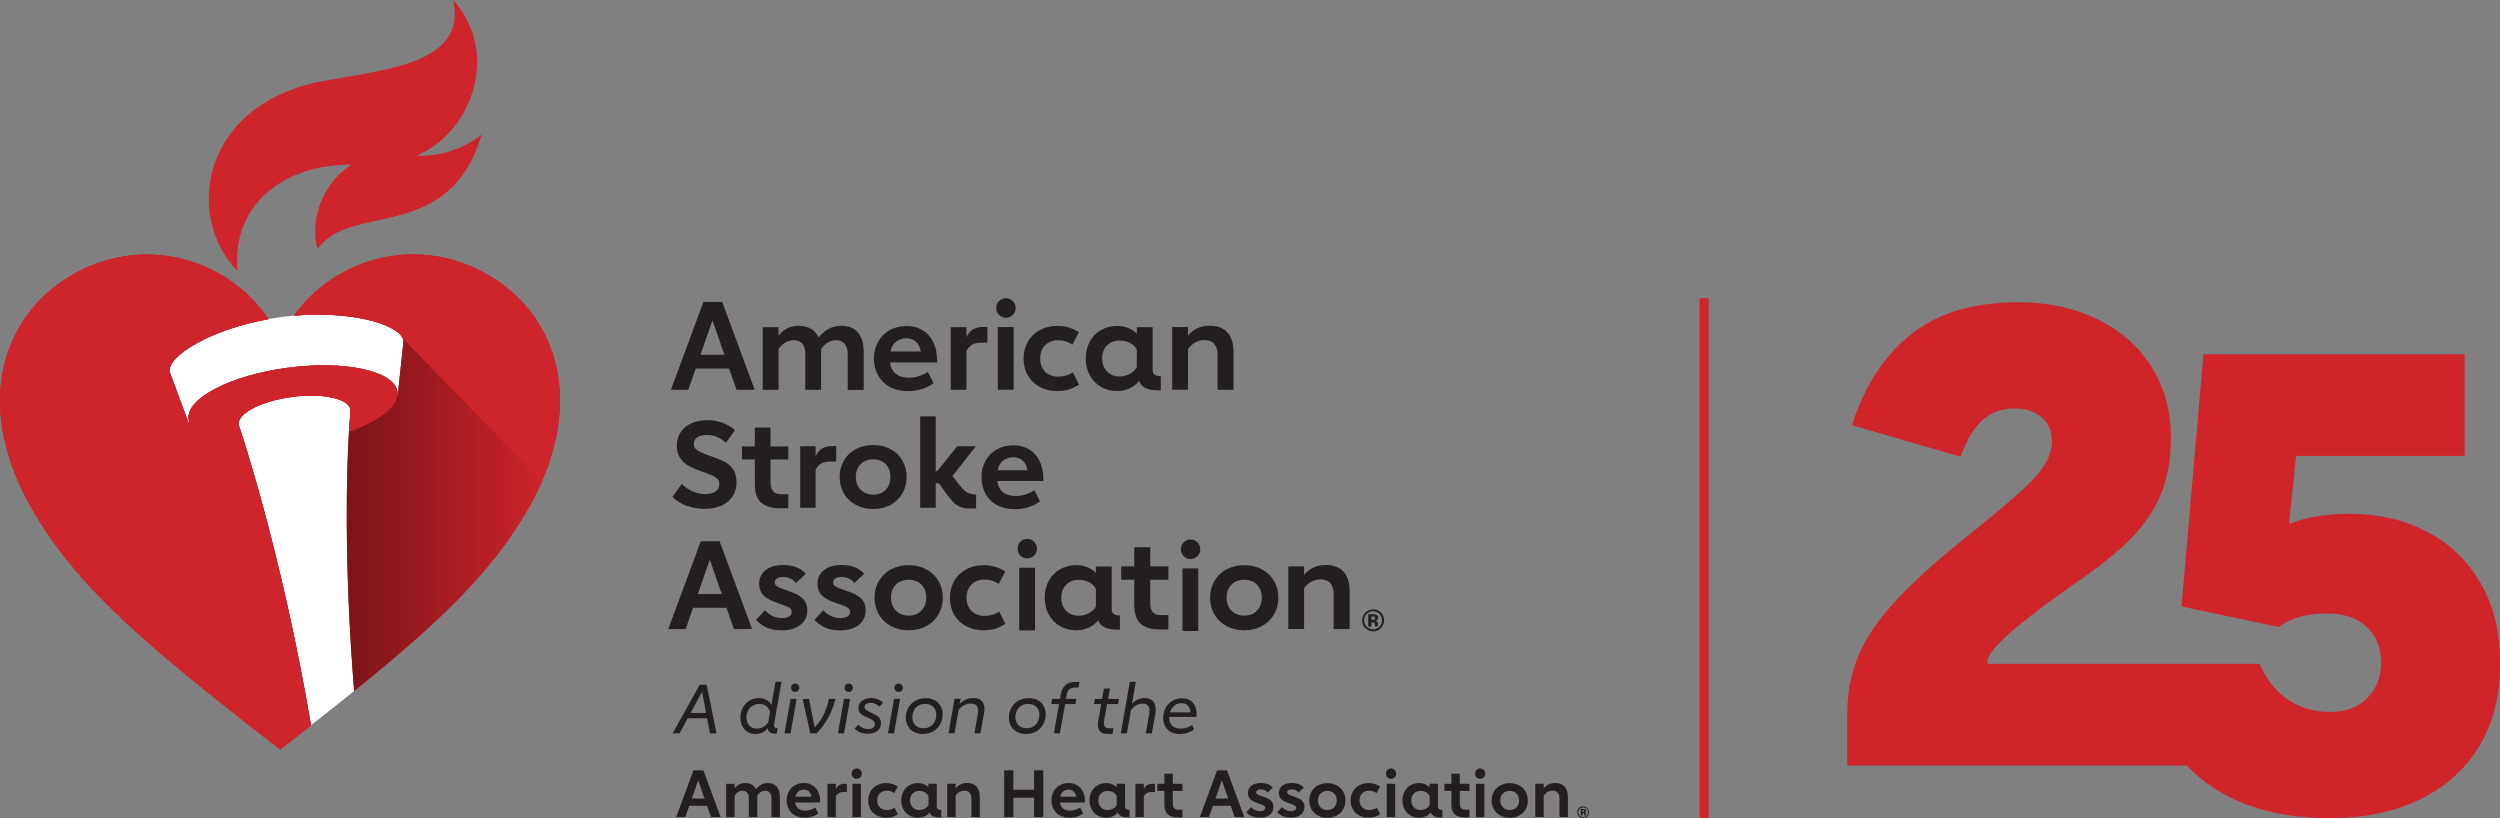 <?xml version="1.0" encoding="UTF-8"?>
<svg id="Layer_1" data-name="Layer 1" xmlns="http://www.w3.org/2000/svg" xmlns:xlink="http://www.w3.org/1999/xlink" viewBox="0 0 275 90">
  <rect x="0" y="0" width="275" height="90" fill="#808080" stroke="none"/>
  <defs>
    <style>
      .cls-1 {
        fill: url(#linear-gradient);
      }

      .cls-2 {
        fill: #fff;
      }

      .cls-3 {
        fill: #ce242a;
      }

      .cls-4 {
        fill: #ce242b;
      }

      .cls-5 {
        fill: #231f20;
      }

      .cls-6 {
        fill: none;
        stroke: #ce242a;
        stroke-miterlimit: 10;
      }
    </style>
    <linearGradient id="linear-gradient" x1="38.08" y1="56.58" x2="59.97" y2="56.58" gradientUnits="userSpaceOnUse">
      <stop offset="0" stop-color="#7b1418"/>
      <stop offset="1" stop-color="#ce242b"/>
    </linearGradient>
  </defs>
  <path class="cls-3" d="m266.93,58.47c-2.5-1.3-5.31-1.95-8.42-1.95-2.69,0-4.93.38-6.72,1.13l.78-7.5h18.54v-11.18h-28.73l-2.41,27.74,10.69,2.26c1.32-.99,3.07-1.49,5.24-1.49,1.93,0,3.42.5,4.46,1.49,1.04.99,1.56,2.31,1.56,3.96,0,1.56-.51,2.84-1.52,3.86-1.01,1.02-2.37,1.52-4.07,1.52-1.84,0-3.42-.47-4.74-1.41-1.32-.94-2.34-2.23-3.05-3.88h0s-29.91,0-29.91,0v-.28c0-1.23,3.14-4.03,9.41-8.42,2.64-1.79,4.72-3.44,6.23-4.95,1.51-1.51,2.64-3.16,3.4-4.95.75-1.79,1.13-3.89,1.13-6.3,0-2.92-.71-5.51-2.12-7.75-1.42-2.24-3.4-3.99-5.94-5.24-2.55-1.25-5.45-1.88-8.7-1.88-4.95,0-8.91,1.18-11.85,3.54-2.95,2.36-5.11,5.69-6.48,9.98l11.96,3.47c1.23-3.54,3.16-5.31,5.8-5.31,1.32,0,2.36.32,3.11.96.75.64,1.13,1.55,1.13,2.72,0,1.32-.7,2.7-2.09,4.14-1.39,1.44-3.93,3.62-7.61,6.55-4.62,3.68-7.92,6.92-9.87,9.73-1.96,2.81-2.94,5.96-2.94,9.45v5.73h37.34c3.69,3.86,8.95,5.79,15.79,5.79,3.73,0,7.01-.68,9.84-2.05,2.83-1.37,5.01-3.33,6.55-5.87,1.53-2.55,2.3-5.57,2.3-9.06s-.72-6.4-2.16-8.88c-1.44-2.48-3.41-4.36-5.91-5.66Z"/>
  <g>
    <g>
      <path class="cls-5" d="m77.79,79.01h-2.14l-.9,1.66h-.76l2.98-5.35h.76l1.09,5.35h-.72l-.32-1.66Zm-.12-.59l-.44-2.32-1.26,2.32h1.7Z"/>
      <path class="cls-5" d="m85.23,80.03c.06.04.17.07.32.08l-.11.6c-.34,0-.58-.05-.73-.14-.15-.09-.24-.25-.26-.48-.16.22-.36.39-.59.49-.23.11-.48.16-.75.16-.33,0-.62-.08-.87-.23-.25-.15-.45-.37-.59-.64-.14-.27-.21-.58-.21-.93,0-.41.09-.77.27-1.1.18-.33.42-.58.73-.77.31-.19.65-.28,1.03-.28.32,0,.6.07.84.2.24.14.42.33.54.59l.46-2.59h.66l-.81,4.62c-.02.08-.02.14-.02.18,0,.11.03.18.1.23Zm-1.25-.09c.23-.13.41-.29.53-.5l.2-1.14c-.21-.58-.61-.87-1.21-.87-.26,0-.5.07-.71.2-.21.13-.38.31-.5.54-.12.23-.18.47-.18.75,0,.36.11.66.32.89s.49.34.83.34c.25,0,.49-.06.72-.19Z"/>
      <path class="cls-5" d="m86.96,76.88h.67l-.67,3.79h-.66l.66-3.79Zm.19-.9c-.09-.09-.13-.2-.13-.33s.04-.24.13-.33c.09-.09.19-.13.32-.13s.24.04.33.13c.09.09.13.2.13.33s-.04.24-.13.33c-.09.09-.2.13-.33.13s-.23-.04-.32-.13Z"/>
      <path class="cls-5" d="m91.9,76.88c-.19.78-.47,1.49-.84,2.14-.37.65-.78,1.2-1.24,1.65h-.68l-.85-3.79h.7l.63,3.15c.36-.39.68-.85.96-1.38s.48-1.12.6-1.77h.71Z"/>
      <path class="cls-5" d="m92.84,76.88h.67l-.67,3.79h-.66l.66-3.79Zm.19-.9c-.09-.09-.13-.2-.13-.33s.04-.24.13-.33c.09-.09.19-.13.32-.13s.24.04.33.13c.09.09.13.2.13.33s-.04.24-.13.33c-.09.09-.2.13-.33.13s-.23-.04-.32-.13Z"/>
      <path class="cls-5" d="m94,80.15l.41-.44c.15.16.32.28.49.36.18.08.39.12.64.12.21,0,.38-.05.51-.14.13-.1.19-.22.19-.38,0-.17-.06-.3-.18-.4-.12-.1-.32-.2-.58-.31-.37-.15-.63-.3-.8-.45-.17-.15-.25-.36-.25-.63,0-.34.13-.6.4-.8s.61-.29,1.01-.29c.53,0,.97.17,1.31.51l-.42.44c-.12-.13-.26-.23-.42-.31s-.33-.12-.5-.12c-.21,0-.38.04-.51.11-.13.08-.2.19-.2.35,0,.13.06.24.17.33.12.09.33.2.65.34.34.15.59.3.75.46.16.16.24.39.24.67,0,.35-.13.62-.4.83-.26.21-.61.31-1.04.31-.63,0-1.12-.2-1.48-.59Z"/>
      <path class="cls-5" d="m98.34,76.88h.67l-.67,3.79h-.66l.66-3.79Zm.19-.9c-.09-.09-.13-.2-.13-.33s.04-.24.13-.33c.09-.09.19-.13.32-.13s.24.04.33.13c.09.09.13.2.13.33s-.04.24-.13.33c-.09.09-.2.13-.33.13s-.23-.04-.32-.13Z"/>
      <path class="cls-5" d="m100.54,80.52c-.28-.15-.5-.36-.66-.64-.16-.28-.24-.59-.24-.96s.08-.71.26-1.04c.17-.32.42-.59.75-.78.33-.2.73-.3,1.19-.3.37,0,.69.07.97.22.28.15.49.36.65.63.15.27.23.58.23.93,0,.38-.08.73-.26,1.06s-.42.6-.75.8-.73.3-1.18.3c-.36,0-.68-.08-.96-.23Zm1.79-.61c.21-.13.38-.31.49-.54s.17-.47.17-.75c0-.37-.11-.66-.33-.87s-.52-.32-.89-.32c-.31,0-.57.07-.78.21s-.38.32-.48.54c-.11.22-.16.45-.16.69,0,.38.11.68.33.9s.52.34.89.34c.3,0,.55-.07.77-.2Z"/>
      <path class="cls-5" d="m107.97,77.1c.21.2.32.49.32.87,0,.17-.01.31-.04.44l-.4,2.25h-.66l.38-2.15c.02-.1.03-.21.03-.32,0-.26-.07-.46-.21-.6-.14-.14-.34-.2-.61-.2-.48,0-.92.22-1.33.67l-.45,2.59h-.66l.66-3.79h.67l-.11.57c.42-.43.92-.65,1.49-.65.4,0,.71.1.92.3Z"/>
      <path class="cls-5" d="m111.88,80.52c-.28-.15-.5-.36-.66-.64-.16-.28-.24-.59-.24-.96s.08-.71.26-1.04c.17-.32.42-.59.75-.78.33-.2.73-.3,1.19-.3.37,0,.69.07.97.22.28.15.49.36.65.63.15.27.23.58.23.93,0,.38-.08.73-.26,1.06s-.42.6-.75.8-.73.3-1.18.3c-.36,0-.68-.08-.96-.23Zm1.79-.61c.21-.13.38-.31.49-.54.11-.23.17-.47.17-.75,0-.37-.11-.66-.33-.87s-.52-.32-.89-.32c-.31,0-.57.07-.78.21s-.38.32-.48.54c-.11.22-.16.45-.16.69,0,.38.11.68.33.9s.52.34.89.34c.3,0,.55-.07.77-.2Z"/>
      <path class="cls-5" d="m118.74,75.01l-.11.62h-.39c-.54,0-.84.29-.91.87l-.06.38h1.13l-.11.57h-1.13l-.57,3.21h-.66l.57-3.21h-.87l.11-.57h.87l.07-.47c.15-.93.7-1.4,1.64-1.4h.41Z"/>
      <path class="cls-5" d="m121.06,80.49c-.19-.16-.29-.4-.29-.73,0-.12.02-.27.04-.47l.32-1.84h-.81l.11-.57h.8l.2-1.14h.66l-.2,1.14h1.19l-.1.57h-1.2l-.32,1.79c-.02.15-.03.25-.03.31,0,.2.05.34.15.43s.24.13.43.13h.48l-.11.62h-.5c-.38,0-.66-.08-.85-.24Z"/>
      <path class="cls-5" d="m126.83,77.13c.2.22.3.52.3.91,0,.16-.02.33-.05.53l-.38,2.1h-.66l.36-2.04c.03-.18.04-.33.04-.47,0-.25-.06-.44-.18-.57-.12-.13-.31-.19-.58-.19s-.5.06-.69.18c-.2.12-.39.29-.58.51l-.46,2.58h-.66l.99-5.67h.66l-.42,2.41c.39-.41.86-.62,1.41-.62.4,0,.7.11.9.33Z"/>
      <path class="cls-5" d="m128.61,78.86v.06c0,.41.11.71.34.92.22.21.53.31.91.31.47,0,.9-.14,1.27-.41l.2.5c-.44.34-.97.5-1.58.5-.36,0-.67-.07-.95-.22-.27-.15-.49-.36-.63-.62-.15-.27-.22-.57-.22-.91,0-.4.09-.77.26-1.1s.42-.6.73-.79c.31-.19.67-.29,1.06-.29.5,0,.9.15,1.19.46.29.31.44.72.44,1.22,0,.09,0,.21-.02.37h-3Zm.56-1.23c-.22.19-.38.43-.48.73h2.27c-.02-.3-.11-.54-.28-.73s-.42-.28-.73-.28-.56.09-.78.28Z"/>
      <path class="cls-5" d="m77.77,88.64h-1.95l-.43,1.24h-1.01l1.9-5.14h1.09l1.9,5.14h-1.06l-.43-1.24Zm-.27-.8l-.7-2.01-.7,2.01h1.4Z"/>
      <path class="cls-5" d="m85.45,86.54c.22.27.34.65.34,1.15v2.19h-.93v-2.07c0-.26-.06-.47-.17-.61-.12-.14-.29-.22-.51-.22-.35,0-.64.17-.88.52v2.38h-.93v-2.14c0-.23-.06-.42-.18-.55s-.29-.21-.5-.21c-.35,0-.65.18-.88.53v2.37h-.93v-3.66h.93v.49c.3-.38.69-.57,1.17-.57.29,0,.53.06.73.17s.34.28.44.51c.16-.21.35-.37.56-.5.21-.12.46-.18.75-.18.43,0,.76.13.99.4Z"/>
      <path class="cls-5" d="m90.21,88.28h-2.74c.03.28.15.5.34.66.19.15.44.23.76.23.22,0,.43-.03.63-.1.2-.07.36-.15.48-.25l.34.66c-.42.31-.92.47-1.5.47-.41,0-.76-.08-1.06-.25-.3-.16-.53-.39-.69-.68-.16-.29-.24-.62-.24-.98s.08-.69.24-.98.39-.51.67-.68.61-.25.98-.25.67.08.94.25c.27.16.48.4.63.7.15.3.22.65.22,1.05v.14Zm-.95-.64c-.03-.24-.13-.43-.27-.57-.15-.14-.34-.21-.57-.21s-.44.07-.6.2c-.17.13-.27.33-.32.57h1.77Z"/>
      <path class="cls-5" d="m93.16,86.21v.91h-.34c-.23,0-.41.04-.54.12-.13.08-.25.2-.34.37v2.27h-.92v-3.66h.92v.59c.1-.22.23-.37.39-.46s.35-.13.56-.13h.27Z"/>
      <path class="cls-5" d="m93.84,85.51c-.11-.11-.16-.24-.16-.4s.06-.29.16-.41.24-.17.4-.17.29.06.4.17c.11.11.16.25.16.41s-.05.29-.16.4c-.11.11-.24.16-.4.16s-.29-.05-.4-.16Zm-.07.71h.93v3.66h-.93v-3.66Z"/>
      <path class="cls-5" d="m96.46,89.71c-.3-.16-.53-.38-.7-.67-.17-.29-.25-.61-.25-.98s.08-.71.25-1c.17-.29.4-.51.7-.68.3-.16.63-.24,1-.24.48,0,.91.12,1.29.37l-.38.73c-.25-.17-.52-.26-.82-.26-.32,0-.58.1-.77.29-.19.2-.29.45-.29.77s.1.58.29.77c.19.2.45.29.77.29s.6-.08.85-.25l.36.72c-.2.13-.4.23-.59.29-.19.06-.43.09-.71.09-.36,0-.69-.08-.99-.24Z"/>
      <path class="cls-5" d="m103.17,89c.08.06.2.09.36.09v.83h-.08c-.69,0-1.09-.19-1.19-.56-.15.19-.34.34-.56.44-.22.1-.46.15-.73.15-.35,0-.67-.08-.95-.25-.28-.16-.5-.39-.65-.68-.15-.29-.23-.62-.23-.98s.08-.69.23-.98c.15-.29.37-.51.65-.68.28-.16.59-.24.95-.24.47,0,.85.15,1.15.45v-.38h.93v2.49c0,.14.04.23.12.29Zm-1.05-1.47c-.1-.17-.23-.3-.4-.39-.17-.09-.37-.14-.6-.14-.3,0-.54.1-.73.29-.19.19-.28.44-.28.75s.09.57.28.77c.19.19.43.29.73.29.21,0,.41-.05.6-.15s.33-.23.41-.39v-1.03Z"/>
      <path class="cls-5" d="m107.42,86.53c.24.26.36.65.36,1.15v2.19h-.93v-2.07c0-.26-.07-.47-.2-.61-.13-.14-.32-.22-.57-.22-.38,0-.7.18-.96.53v2.37h-.93v-3.66h.93v.5c.32-.39.74-.58,1.25-.58.46,0,.81.13,1.05.39Z"/>
      <path class="cls-5" d="m114.76,84.74v5.14h-1.01v-2.13h-2.28v2.13h-1.01v-5.14h1.01v2.13h2.28v-2.13h1.01Z"/>
      <path class="cls-5" d="m119.34,88.28h-2.74c.03.28.15.5.34.66.19.15.44.23.76.23.22,0,.43-.03.63-.1.2-.07.36-.15.48-.25l.34.66c-.42.31-.92.47-1.5.47-.41,0-.76-.08-1.06-.25-.3-.16-.53-.39-.69-.68-.16-.29-.24-.62-.24-.98s.08-.69.24-.98.39-.51.67-.68.61-.25.98-.25.67.08.94.25c.27.16.48.4.63.7.15.3.22.65.22,1.05v.14Zm-.95-.64c-.03-.24-.13-.43-.27-.57-.15-.14-.34-.21-.57-.21s-.44.07-.6.2c-.17.13-.27.33-.32.57h1.77Z"/>
      <path class="cls-5" d="m123.88,89c.08.06.2.09.36.09v.83h-.08c-.69,0-1.09-.19-1.19-.56-.15.19-.34.34-.56.44-.22.1-.46.15-.73.15-.35,0-.67-.08-.95-.25-.28-.16-.5-.39-.65-.68-.15-.29-.23-.62-.23-.98s.08-.69.23-.98c.15-.29.37-.51.65-.68.28-.16.59-.24.95-.24.47,0,.85.15,1.15.45v-.38h.93v2.49c0,.14.04.23.12.29Zm-1.05-1.47c-.1-.17-.23-.3-.4-.39-.17-.09-.37-.14-.6-.14-.3,0-.54.1-.73.29-.19.19-.28.44-.28.75s.09.57.28.77c.19.19.43.29.73.29.21,0,.41-.05.6-.15s.33-.23.41-.39v-1.03Z"/>
      <path class="cls-5" d="m127.04,86.21v.91h-.34c-.23,0-.41.04-.54.12-.13.08-.25.2-.34.37v2.27h-.92v-3.66h.92v.59c.1-.22.23-.37.39-.46s.35-.13.56-.13h.27Z"/>
      <path class="cls-5" d="m128.45,89.57c-.25-.23-.37-.59-.37-1.1v-1.47h-.77v-.78h.77v-1.12h.93v1.12h1.06v.78h-1.06v1.34c0,.27.05.45.16.56.1.11.25.17.45.17h.45v.84h-.5c-.5,0-.88-.11-1.12-.34Z"/>
      <path class="cls-5" d="m135.37,88.64h-1.95l-.43,1.24h-1.01l1.9-5.14h1.09l1.9,5.14h-1.06l-.43-1.24Zm-.27-.8l-.7-2.01-.7,2.01h1.4Z"/>
      <path class="cls-5" d="m137.75,89.81c-.24-.1-.46-.25-.66-.47l.52-.56c.12.14.27.25.44.33s.35.12.54.12.33-.03.43-.09.15-.15.15-.26c0-.12-.06-.21-.17-.28-.11-.06-.32-.15-.62-.24-.36-.11-.63-.25-.82-.42s-.29-.41-.29-.73.13-.59.39-.79.6-.29,1.02-.29c.29,0,.55.04.78.13.22.09.41.22.55.38l-.59.54c-.05-.1-.15-.19-.29-.25-.14-.07-.3-.1-.46-.1-.15,0-.27.03-.36.08-.08.06-.13.13-.13.23,0,.07.02.13.08.19.05.05.13.1.24.14.11.05.29.11.52.18.35.11.61.25.79.42.18.17.27.41.27.71,0,.34-.13.62-.4.84-.26.22-.63.32-1.09.32-.32,0-.6-.05-.84-.15Z"/>
      <path class="cls-5" d="m141.16,89.81c-.24-.1-.46-.25-.66-.47l.52-.56c.12.14.27.25.44.33s.35.12.54.12.33-.03.43-.09.15-.15.15-.26c0-.12-.06-.21-.17-.28-.11-.06-.32-.15-.62-.24-.36-.11-.63-.25-.82-.42s-.29-.41-.29-.73.13-.59.39-.79.6-.29,1.02-.29c.29,0,.55.04.78.13.22.09.41.22.55.38l-.59.54c-.05-.1-.15-.19-.29-.25-.14-.07-.3-.1-.46-.1-.15,0-.27.03-.36.08-.08.06-.13.13-.13.23,0,.07.02.13.08.19.05.05.13.1.24.14.11.05.29.11.52.18.35.11.61.25.79.42.18.17.27.41.27.71,0,.34-.13.62-.4.84-.26.22-.63.32-1.09.32-.32,0-.6-.05-.84-.15Z"/>
      <path class="cls-5" d="m144.98,89.71c-.3-.16-.54-.39-.71-.68-.17-.29-.25-.62-.25-.98s.08-.69.25-.98c.17-.29.4-.51.71-.68.3-.16.65-.24,1.03-.24s.73.08,1.03.24c.3.16.54.39.71.68.17.29.25.62.25.98s-.08.69-.25.98c-.17.29-.4.52-.71.68-.3.16-.65.25-1.03.25s-.73-.08-1.03-.25Zm1.78-.9c.19-.2.28-.45.28-.76s-.09-.57-.28-.76c-.19-.19-.44-.29-.75-.29s-.56.1-.75.29c-.19.19-.29.44-.29.75s.1.57.29.77.44.29.75.29.56-.1.75-.29Z"/>
      <path class="cls-5" d="m149.52,89.71c-.3-.16-.53-.38-.7-.67-.17-.29-.25-.61-.25-.98s.08-.71.25-1c.17-.29.4-.51.7-.68.3-.16.63-.24,1-.24.48,0,.91.12,1.29.37l-.38.73c-.25-.17-.52-.26-.82-.26-.32,0-.58.1-.77.29-.19.2-.29.45-.29.77s.1.58.29.77c.19.2.45.29.77.29s.6-.08.85-.25l.36.72c-.2.13-.4.23-.59.29-.19.06-.43.09-.71.09-.36,0-.69-.08-.99-.24Z"/>
      <path class="cls-5" d="m152.61,85.51c-.11-.11-.16-.24-.16-.4s.06-.29.16-.41.24-.17.4-.17.29.06.4.17c.11.11.16.25.16.41s-.05.29-.16.4c-.11.11-.24.16-.4.16s-.29-.05-.4-.16Zm-.07.71h.93v3.66h-.93v-3.66Z"/>
      <path class="cls-5" d="m158.3,89c.08.06.2.09.36.09v.83h-.08c-.69,0-1.09-.19-1.19-.56-.15.19-.34.34-.56.44-.22.1-.46.15-.73.15-.35,0-.67-.08-.95-.25-.28-.16-.5-.39-.65-.68-.15-.29-.23-.62-.23-.98s.08-.69.23-.98c.15-.29.37-.51.65-.68.28-.16.59-.24.95-.24.47,0,.85.15,1.15.45v-.38h.93v2.49c0,.14.04.23.12.29Zm-1.05-1.47c-.1-.17-.23-.3-.4-.39-.17-.09-.37-.14-.6-.14-.3,0-.54.1-.73.29-.19.19-.28.44-.28.75s.09.57.28.77c.19.19.43.29.73.29.21,0,.41-.05.6-.15s.33-.23.41-.39v-1.03Z"/>
      <path class="cls-5" d="m160.02,89.57c-.25-.23-.37-.59-.37-1.1v-1.47h-.77v-.78h.77v-1.12h.93v1.12h1.06v.78h-1.06v1.34c0,.27.05.45.16.56.1.11.25.17.45.17h.45v.84h-.5c-.5,0-.88-.11-1.12-.34Z"/>
      <path class="cls-5" d="m162.42,85.51c-.11-.11-.16-.24-.16-.4s.06-.29.16-.41.24-.17.4-.17.29.06.4.17c.11.11.16.25.16.41s-.05.29-.16.4c-.11.11-.24.16-.4.16s-.29-.05-.4-.16Zm-.07.71h.93v3.66h-.93v-3.66Z"/>
      <path class="cls-5" d="m165.04,89.71c-.3-.16-.54-.39-.71-.68-.17-.29-.25-.62-.25-.98s.08-.69.25-.98c.17-.29.4-.51.71-.68.3-.16.65-.24,1.03-.24s.73.08,1.03.24c.3.16.54.39.71.68.17.29.25.62.25.98s-.08.69-.25.98c-.17.29-.4.52-.71.68-.3.16-.65.25-1.03.25s-.73-.08-1.03-.25Zm1.78-.9c.19-.2.28-.45.28-.76s-.09-.57-.28-.76c-.19-.19-.44-.29-.75-.29s-.56.1-.75.29c-.19.19-.29.44-.29.75s.1.57.29.77.44.29.75.29.56-.1.75-.29Z"/>
      <path class="cls-5" d="m172.11,86.53c.24.26.36.65.36,1.15v2.19h-.93v-2.07c0-.26-.07-.47-.2-.61-.13-.14-.32-.22-.57-.22-.38,0-.7.18-.96.53v2.37h-.93v-3.66h.93v.5c.32-.39.74-.58,1.25-.58.46,0,.81.13,1.05.39Z"/>
    </g>
    <g>
      <path class="cls-5" d="m75.57,55.67c-.58-.22-1.12-.55-1.6-1l1.02-1.44c.31.32.7.59,1.15.8.45.21.93.32,1.43.32s.88-.1,1.15-.29c.27-.19.4-.46.4-.81,0-.22-.06-.41-.19-.55-.13-.14-.33-.28-.6-.4-.27-.13-.69-.29-1.25-.48-.55-.19-1.02-.39-1.39-.61s-.68-.5-.9-.86-.34-.79-.34-1.32c0-.57.14-1.07.42-1.49s.68-.75,1.18-.98,1.1-.34,1.77-.34c.61,0,1.18.1,1.71.31.54.21.98.47,1.32.8l-1,1.39c-.27-.27-.58-.48-.94-.64-.36-.16-.74-.23-1.13-.23-.45,0-.81.08-1.07.25-.26.17-.39.41-.39.74,0,.21.06.38.19.52.12.14.33.28.61.41.28.13.7.29,1.25.47.59.21,1.07.41,1.44.62.37.21.66.49.88.85.22.36.33.81.33,1.36,0,.59-.15,1.1-.44,1.54s-.7.77-1.23,1.01-1.13.35-1.81.35c-.72,0-1.38-.11-1.96-.33Z"/>
      <path class="cls-5" d="m83.71,55.29c-.45-.42-.68-1.1-.68-2.03v-2.72h-1.42v-1.44h1.42v-2.07h1.73v2.07h1.95v1.44h-1.95v2.47c0,.49.1.84.29,1.04.19.21.47.31.82.31h.84v1.55h-.92c-.93,0-1.62-.21-2.07-.63Z"/>
      <path class="cls-5" d="m91.98,49.08v1.69h-.63c-.42,0-.75.07-1,.21-.25.14-.46.37-.63.68v4.2h-1.7v-6.77h1.7v1.08c.19-.4.43-.68.72-.85.29-.17.64-.25,1.04-.25h.5Z"/>
      <path class="cls-5" d="m94.14,55.54c-.56-.3-1-.72-1.31-1.26-.31-.53-.47-1.14-.47-1.81s.16-1.28.47-1.82c.31-.53.75-.95,1.31-1.25.56-.3,1.2-.45,1.91-.45s1.35.15,1.91.45c.56.3.99.72,1.3,1.25.31.54.47,1.14.47,1.82s-.16,1.27-.47,1.81c-.31.54-.75.95-1.3,1.26-.56.3-1.19.45-1.91.45s-1.35-.15-1.91-.45Zm3.29-1.67c.35-.36.52-.83.52-1.41s-.17-1.05-.52-1.4c-.35-.35-.81-.53-1.38-.53s-1.03.18-1.38.53c-.35.36-.53.82-.53,1.39s.18,1.06.54,1.42c.36.36.82.54,1.38.54s1.03-.18,1.38-.54Z"/>
      <path class="cls-5" d="m107.37,54.39v1.54h-.66c-.46,0-.84-.06-1.14-.19-.29-.13-.55-.31-.77-.56-.22-.24-.52-.62-.89-1.14l-.62-.87h-.36v2.69h-1.71v-10.06h1.71v6.03h.15l2.22-2.74h2.05l-2.59,3.28.54.68c.36.48.67.83.95,1.03.28.21.62.31,1.02.31h.11Z"/>
      <path class="cls-5" d="m114.76,52.91h-5.06c.06.53.27.93.62,1.22.35.29.82.43,1.4.43.41,0,.8-.06,1.16-.19s.66-.28.89-.45l.63,1.22c-.77.58-1.69.87-2.78.87-.75,0-1.4-.15-1.95-.45-.55-.3-.98-.72-1.27-1.26-.29-.53-.44-1.14-.44-1.81s.15-1.28.45-1.81c.3-.53.71-.95,1.24-1.25.53-.3,1.13-.45,1.81-.45s1.24.15,1.74.45c.5.3.88.73,1.16,1.29.27.56.41,1.21.41,1.95v.25Zm-1.75-1.18c-.06-.45-.23-.8-.51-1.05-.28-.25-.62-.38-1.04-.38s-.81.12-1.12.37c-.31.25-.51.6-.6,1.06h3.26Z"/>
    </g>
    <path class="cls-2" d="m38.96,76c-1.57-19.63-.39-30.92-.39-30.92-.16-1.24-3.05-1.88-6.46-1.43-3.4.45-6.03,1.81-5.87,3.05h0s4.65,13.56,7.96,33.08c1.69-1.32,3.28-2.58,4.77-3.78Z"/>
    <path class="cls-5" d="m151.89,69.11c-.23.23-.52.34-.84.34s-.62-.12-.86-.35c-.23-.23-.35-.52-.35-.86s.12-.64.38-.88c.24-.22.51-.33.83-.33.33,0,.62.12.85.35.23.24.35.52.35.85s-.12.63-.36.86m-1.55-1.56c-.19.2-.29.43-.29.7s.1.52.29.71.43.29.7.29.51-.1.7-.29c.19-.2.29-.43.29-.71s-.1-.5-.29-.7c-.2-.2-.43-.3-.7-.3s-.51.1-.71.3m.18,1.37v-1.33h.37c.17,0,.26,0,.27,0,.11,0,.19.03.26.07.12.07.18.17.18.32,0,.11-.03.19-.09.24-.06.05-.14.08-.23.09.08.02.15.04.19.08.08.06.12.16.12.3v.12s0,.03,0,.04c0,.01,0,.03,0,.04v.04s-.32,0-.32,0c-.01-.04-.02-.1-.02-.18,0-.08-.01-.14-.02-.16-.02-.05-.05-.08-.1-.1-.02,0-.07-.02-.12-.02h-.08s-.07,0-.07,0v.47h-.35Zm.64-1.07s-.12-.03-.2-.03h-.09v.39h.14c.08,0,.15-.01.19-.05.05-.03.07-.08.07-.16s-.04-.12-.11-.15"/>
    <g>
      <path class="cls-5" d="m80.21,40.54h-3.68l-.82,2.34h-1.91l3.58-9.67h2.06l3.58,9.67h-2l-.82-2.34Zm-.52-1.51l-1.32-3.79-1.32,3.79h2.64Z"/>
      <path class="cls-5" d="m94.38,36.59c.42.5.63,1.22.63,2.17v4.13h-1.76v-3.9c0-.5-.11-.88-.33-1.16-.22-.27-.54-.41-.95-.41-.65,0-1.2.33-1.65.98v4.48h-1.74v-4.03c0-.44-.11-.78-.33-1.04-.22-.26-.54-.39-.95-.39-.66,0-1.22.33-1.66.99v4.47h-1.74v-6.89h1.74v.93c.56-.72,1.3-1.08,2.21-1.08.54,0,1,.11,1.37.33.37.22.65.54.84.95.31-.39.66-.7,1.06-.93s.87-.35,1.41-.35c.82,0,1.44.25,1.86.75Z"/>
      <path class="cls-5" d="m103.06,39.87h-5.15c.06.54.27.95.63,1.24.36.29.83.44,1.42.44.42,0,.81-.06,1.18-.19s.67-.28.91-.46l.64,1.24c-.78.59-1.73.88-2.83.88-.76,0-1.43-.15-1.99-.46-.56-.31-.99-.74-1.29-1.28-.3-.54-.45-1.16-.45-1.84s.15-1.3.46-1.85c.3-.54.73-.96,1.27-1.27.54-.31,1.16-.46,1.85-.46s1.26.15,1.77.46c.51.31.9.75,1.18,1.32s.42,1.23.42,1.98v.26Zm-1.78-1.2c-.06-.45-.24-.81-.52-1.07s-.64-.39-1.06-.39-.82.13-1.14.38c-.31.25-.52.61-.61,1.08h3.32Z"/>
      <path class="cls-5" d="m108.61,35.97v1.72h-.64c-.43,0-.77.07-1.02.22s-.47.38-.64.69v4.28h-1.73v-6.89h1.73v1.1c.19-.41.44-.7.74-.87.3-.17.65-.25,1.06-.25h.5Z"/>
      <path class="cls-5" d="m109.89,34.64c-.2-.21-.31-.46-.31-.76s.1-.55.31-.76c.2-.21.46-.31.76-.31s.55.1.76.31c.2.21.31.46.31.76s-.1.55-.31.76c-.2.2-.46.31-.76.31s-.55-.1-.76-.31Zm-.13,1.34h1.74v6.89h-1.74v-6.89Z"/>
      <path class="cls-5" d="m114.38,42.57c-.56-.3-1-.72-1.31-1.26-.32-.54-.48-1.16-.48-1.85s.16-1.33.47-1.88c.31-.54.75-.97,1.31-1.27.56-.3,1.19-.46,1.89-.46.91,0,1.72.23,2.42.69l-.72,1.38c-.46-.33-.98-.49-1.55-.49-.61,0-1.09.18-1.45.55-.36.37-.54.85-.54,1.45s.18,1.08.54,1.45c.36.37.84.55,1.44.55s1.14-.16,1.61-.48l.68,1.35c-.38.25-.75.43-1.11.54-.36.11-.81.17-1.34.17-.68,0-1.3-.15-1.86-.45Z"/>
      <path class="cls-5" d="m127.02,41.22c.15.11.37.16.67.16v1.57h-.15c-1.3,0-2.04-.35-2.23-1.05-.29.36-.64.64-1.06.83-.41.19-.87.28-1.37.28-.66,0-1.26-.15-1.78-.46s-.94-.74-1.23-1.28c-.29-.54-.44-1.16-.44-1.84s.15-1.31.44-1.85c.29-.54.7-.97,1.23-1.27.53-.3,1.12-.46,1.78-.46.88,0,1.6.28,2.17.85v-.71h1.74v4.69c0,.25.07.44.23.54Zm-1.97-2.76c-.18-.32-.43-.56-.76-.74-.32-.17-.7-.26-1.14-.26-.56,0-1.02.18-1.38.54-.35.36-.53.84-.53,1.42s.17,1.08.53,1.44c.35.36.81.55,1.37.55.4,0,.78-.09,1.13-.28s.61-.43.78-.74v-1.93Z"/>
      <path class="cls-5" d="m135.02,36.58c.45.49.67,1.22.67,2.17v4.13h-1.76v-3.9c0-.5-.13-.88-.37-1.16s-.61-.41-1.07-.41c-.72,0-1.32.33-1.81.99v4.47h-1.74v-6.89h1.74v.94c.6-.73,1.38-1.09,2.36-1.09.87,0,1.53.25,1.98.74Z"/>
      <path class="cls-5" d="m79.92,66.86h-3.68l-.82,2.34h-1.91l3.58-9.67h2.06l3.58,9.67h-2l-.82-2.34Zm-.52-1.51l-1.32-3.79-1.32,3.79h2.64Z"/>
      <path class="cls-5" d="m84.41,69.07c-.45-.18-.87-.48-1.24-.89l.98-1.05c.23.26.5.47.83.63s.66.23,1.01.23.61-.06.8-.17.29-.27.29-.48c0-.23-.1-.4-.31-.53-.21-.12-.6-.27-1.17-.46-.67-.21-1.19-.47-1.55-.8-.36-.32-.54-.78-.54-1.37s.24-1.11.73-1.48c.49-.37,1.12-.55,1.91-.55.55,0,1.04.08,1.46.25s.77.41,1.03.72l-1.1,1.02c-.1-.19-.28-.35-.55-.48-.27-.13-.56-.19-.86-.19-.29,0-.52.05-.67.16-.16.11-.24.25-.24.43,0,.14.05.25.14.35.1.09.25.18.46.27.21.09.54.2.98.35.65.21,1.15.47,1.49.8.34.32.51.77.51,1.33,0,.65-.25,1.17-.75,1.57-.5.4-1.18.61-2.06.61-.6,0-1.13-.09-1.58-.27Z"/>
      <path class="cls-5" d="m90.83,69.07c-.45-.18-.87-.48-1.24-.89l.98-1.05c.23.26.5.47.83.63s.66.23,1.01.23.61-.06.8-.17.29-.27.29-.48c0-.23-.1-.4-.31-.53-.21-.12-.6-.27-1.17-.46-.67-.21-1.19-.47-1.55-.8-.36-.32-.54-.78-.54-1.37s.24-1.11.73-1.48c.49-.37,1.12-.55,1.91-.55.55,0,1.04.08,1.46.25s.77.41,1.03.72l-1.1,1.02c-.1-.19-.28-.35-.55-.48-.27-.13-.56-.19-.86-.19-.29,0-.52.05-.67.16-.16.11-.24.25-.24.43,0,.14.05.25.14.35.1.09.25.18.46.27.21.09.54.2.98.35.65.21,1.15.47,1.49.8.34.32.51.77.51,1.33,0,.65-.25,1.17-.75,1.57-.5.4-1.18.61-2.06.61-.6,0-1.13-.09-1.58-.27Z"/>
      <path class="cls-5" d="m98.01,68.87c-.57-.31-1.02-.74-1.33-1.28-.32-.54-.48-1.16-.48-1.84s.16-1.31.48-1.85c.32-.54.76-.97,1.33-1.27.57-.3,1.22-.46,1.95-.46s1.37.15,1.94.46c.57.31,1.01.73,1.33,1.27.32.55.48,1.16.48,1.85s-.16,1.29-.48,1.84c-.32.55-.76.97-1.33,1.28s-1.21.46-1.94.46-1.38-.15-1.95-.46Zm3.35-1.7c.35-.37.53-.85.53-1.44s-.18-1.06-.53-1.42c-.35-.36-.82-.54-1.4-.54s-1.05.18-1.41.54c-.36.36-.54.84-.54,1.42s.18,1.08.54,1.44c.36.36.83.55,1.4.55s1.05-.18,1.4-.55Z"/>
      <path class="cls-5" d="m106.28,68.89c-.56-.3-1-.72-1.31-1.26-.32-.54-.48-1.16-.48-1.85s.16-1.33.47-1.88c.31-.54.75-.97,1.31-1.27.56-.3,1.19-.46,1.89-.46.91,0,1.72.23,2.42.69l-.72,1.38c-.46-.33-.98-.49-1.55-.49-.61,0-1.09.18-1.45.55-.36.37-.54.85-.54,1.45s.18,1.08.54,1.45c.36.37.84.55,1.44.55s1.14-.16,1.61-.48l.68,1.35c-.38.25-.75.43-1.11.54s-.81.17-1.34.17c-.68,0-1.3-.15-1.86-.45Z"/>
      <path class="cls-5" d="m112.24,61.11c-.2-.21-.31-.46-.31-.76s.1-.55.31-.76c.2-.21.46-.31.76-.31s.55.1.76.31c.2.21.31.46.31.76s-.1.55-.31.76c-.2.2-.46.31-.76.31s-.55-.1-.76-.31Zm-.13,1.34h1.74v6.89h-1.74v-6.89Z"/>
      <path class="cls-5" d="m122.52,67.54c.15.11.37.16.67.16v1.57h-.15c-1.3,0-2.04-.35-2.23-1.05-.29.36-.64.64-1.06.83-.41.19-.87.28-1.37.28-.66,0-1.26-.15-1.79-.46-.53-.31-.94-.74-1.23-1.28-.29-.54-.44-1.16-.44-1.84s.14-1.31.44-1.85c.29-.54.7-.97,1.23-1.27.53-.3,1.12-.46,1.79-.46.88,0,1.6.28,2.17.85v-.71h1.74v4.69c0,.25.07.44.23.54Zm-1.97-2.76c-.18-.32-.43-.56-.76-.74-.32-.17-.7-.26-1.14-.26-.56,0-1.02.18-1.38.54-.36.36-.53.84-.53,1.42s.17,1.08.53,1.44c.35.36.81.55,1.37.55.4,0,.78-.09,1.13-.28s.61-.43.78-.74v-1.93Z"/>
      <path class="cls-5" d="m125.46,68.61c-.46-.43-.69-1.12-.69-2.07v-2.77h-1.44v-1.47h1.44v-2.11h1.76v2.11h1.99v1.47h-1.99v2.52c0,.5.1.85.29,1.06.19.21.47.31.84.31h.86v1.58h-.94c-.95,0-1.65-.21-2.11-.64Z"/>
      <path class="cls-5" d="m130.2,61.18c-.2-.21-.31-.46-.31-.76s.1-.55.31-.76c.21-.21.46-.31.76-.31s.55.1.76.31c.2.21.31.46.31.76s-.1.55-.31.76c-.21.2-.46.31-.76.31s-.55-.1-.76-.31Zm-.13,1.34h1.74v6.89h-1.74v-6.89Z"/>
      <path class="cls-5" d="m134.92,68.87c-.57-.31-1.02-.74-1.33-1.28-.32-.54-.48-1.16-.48-1.84s.16-1.31.48-1.85c.32-.54.76-.97,1.33-1.27.57-.3,1.22-.46,1.95-.46s1.37.15,1.94.46c.57.31,1.01.73,1.33,1.27.32.55.48,1.16.48,1.85s-.16,1.29-.48,1.84c-.32.55-.76.97-1.33,1.28s-1.21.46-1.94.46-1.38-.15-1.95-.46Zm3.35-1.7c.35-.37.53-.85.53-1.44s-.18-1.06-.53-1.42c-.35-.36-.82-.54-1.4-.54s-1.05.18-1.41.54c-.36.36-.54.84-.54,1.42s.18,1.08.55,1.44c.36.36.83.55,1.4.55s1.05-.18,1.4-.55Z"/>
      <path class="cls-5" d="m147.79,62.9c.45.49.67,1.22.67,2.17v4.13h-1.76v-3.9c0-.5-.13-.88-.37-1.16-.25-.27-.61-.41-1.07-.41-.72,0-1.32.33-1.81.99v4.47h-1.74v-6.89h1.74v.94c.6-.73,1.39-1.09,2.36-1.09.87,0,1.53.25,1.98.74Z"/>
    </g>
    <g>
      <path class="cls-4" d="m38.66,18.13c-2.65,1.59-4.74,5.44-3.73,9.3,3.57-5.28,14.44-.52,18.05-12.63-2.41,1.94-5.55,2.49-7.14,2.31,5.92-2.45,9.31-11.16,4.01-17.12,1.56,7.02-7.37,7.63-14.38,8.94-13.17,2.48-15.32,14.68-9.34,20.9-.69-7.38,5.19-11.79,12.53-11.71h0Z"/>
      <path class="cls-2" d="m30.95,34.87c-7.11.94-12.55,4.14-12.3,6l2.08,5.61.11-.02c-.04-.11-.08-.22-.09-.34-.3-2.3,4.59-4.85,10.93-5.68,6.34-.83,11.73.36,12.03,2.66.02.12,0,.24,0,.35h.05s.63-5.97.63-5.97c-.24-1.86-6.33-3.55-13.44-2.62Z"/>
      <g>
        <path class="cls-4" d="m44.28,37.16l15.31,15.79c4.71-10.81.61-19.78-7.34-23.46-7.15-3.31-15.48-.95-19.91,5.23,6.08-.52,11.13.84,11.93,2.44Z"/>
        <path class="cls-4" d="m32.1,43.66c3.4-.45,6.3.19,6.46,1.43,0,0-.08.84-.18,2.41,3.11-1.08,5.19-2.58,5.33-4.03.01-.12.02-.24,0-.35-.3-2.3-5.69-3.49-12.03-2.66-6.34.83-11.24,3.38-10.93,5.68.02.12.05.23.09.34l-.11.02-2.08-5.61c-.23-1.73,4.48-4.64,10.88-5.78-4.36-6.46-12.88-8.98-20.17-5.6-8.63,4-12.76,14.23-5.94,26.29,4.84,8.57,12.43,15.05,27.4,26.64,1.17-.91,2.3-1.79,3.39-2.64-3.31-19.52-7.96-33.07-7.96-33.08h0c-.16-1.24,2.47-2.6,5.87-3.05Z"/>
      </g>
      <path class="cls-4" d="m52.26,29.49c-7.15-3.31-15.48-.95-19.91,5.23,6.08-.52,11.13.84,11.93,2.44h0c.05.11.09.22.11.33l-.63,5.97h-.05c.01-.11.02-.23,0-.35-.3-2.3-5.69-3.49-12.03-2.66-6.34.83-11.24,3.38-10.93,5.68.02.12.05.23.09.34l-.11.02-2.08-5.61c-.23-1.73,4.48-4.64,10.88-5.78-4.36-6.46-12.88-8.98-20.17-5.6-8.63,4-12.76,14.23-5.94,26.29,4.84,8.57,12.43,15.05,27.4,26.64,1.17-.91,2.3-1.79,3.39-2.64-3.31-19.52-7.96-33.07-7.96-33.08h0c-.16-1.24,2.47-2.6,5.87-3.05s6.3.19,6.46,1.43c0,0-.08.84-.18,2.41,0,0,0,0,0,0-.25,4.29-.57,14.17.57,28.51,9.74-7.86,15.37-13.37,19.24-20.22.54-.95,1-1.89,1.4-2.82h0c4.71-10.82.61-19.79-7.34-23.47Z"/>
      <g>
        <path class="cls-4" d="m44.28,37.16l15.31,15.79c4.71-10.81.61-19.78-7.34-23.46-7.15-3.31-15.48-.95-19.91,5.23,6.08-.52,11.13.84,11.93,2.44Z"/>
        <path class="cls-4" d="m32.1,43.66c3.4-.45,6.3.19,6.46,1.43,0,0-.08.84-.18,2.41,3.11-1.08,5.19-2.58,5.33-4.03.01-.12.02-.24,0-.35-.3-2.3-5.69-3.49-12.03-2.66-6.34.83-11.24,3.38-10.93,5.68.02.12.05.23.09.34l-.11.02-2.08-5.61c-.23-1.73,4.48-4.64,10.88-5.78-4.36-6.46-12.88-8.98-20.17-5.6-8.63,4-12.76,14.23-5.94,26.29,4.84,8.57,12.43,15.05,27.4,26.64,1.17-.91,2.3-1.79,3.39-2.64-3.31-19.52-7.96-33.07-7.96-33.08h0c-.16-1.24,2.47-2.6,5.87-3.05Z"/>
      </g>
      <path class="cls-1" d="m44.28,37.16c.05.11.09.22.11.33l-.63,5.97h-.05c-.14,1.45-2.21,2.95-5.33,4.04-.25,4.29-.57,14.17.57,28.51h0c9.74-7.86,15.37-13.37,19.24-20.22.54-.95,1-1.89,1.4-2.82l-15.33-15.8Z"/>
    </g>
    <path class="cls-5" d="m174.59,89.82c-.13.12-.28.18-.45.18s-.33-.06-.46-.19c-.12-.12-.19-.28-.19-.46s.07-.35.2-.47c.13-.12.27-.17.44-.17.18,0,.33.06.46.19.13.13.19.28.19.46s-.06.34-.19.46m-.83-.84c-.1.11-.15.23-.15.37s.05.28.16.38.23.16.38.16.27-.05.38-.16c.1-.11.16-.23.16-.38s-.05-.27-.15-.37c-.1-.11-.23-.16-.38-.16s-.28.05-.38.16m.1.73v-.72h.2c.09,0,.14,0,.15,0,.06,0,.1.02.14.04.06.04.1.09.1.17,0,.06-.02.1-.05.13-.03.03-.08.04-.12.05.04.01.08.02.1.04.04.03.06.09.06.16v.06s0,.01,0,.02c0,0,0,.01,0,.02v.02s-.17,0-.17,0c0-.02-.01-.06-.01-.1,0-.04,0-.07-.01-.09,0-.02-.03-.04-.05-.05-.01,0-.04,0-.06-.01h-.04s-.04,0-.04,0v.25h-.19Zm.34-.58s-.06-.02-.11-.02h-.05v.21h.07s.08,0,.1-.03c.02-.02.04-.05.04-.08s-.02-.07-.06-.08"/>
  </g>
  <line class="cls-6" x1="187.45" y1="32.8" x2="187.45" y2="90"/>
</svg>